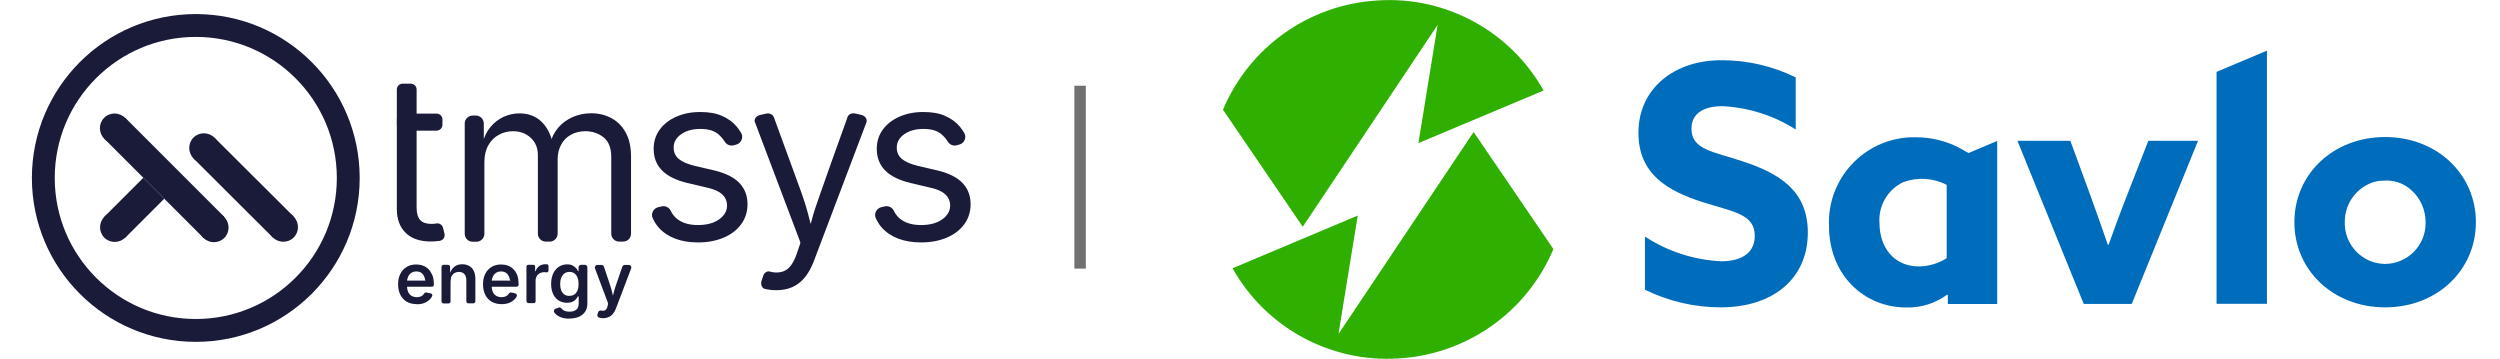 <?xml version="1.0" encoding="UTF-8"?>
<svg id="Warstwa_1" xmlns="http://www.w3.org/2000/svg" version="1.1" viewBox="0 0 218.73 31.39">
  <!-- Generator: Adobe Illustrator 29.6.0, SVG Export Plug-In . SVG Version: 2.1.1 Build 207)  -->
  <defs>
    <style>
      .st0 {
        stroke: #1a1b38;
        stroke-miterlimit: 10;
        stroke-width: 2px;
      }

      .st0, .st1 {
        fill: none;
      }

      .st2 {
        fill: #006cbc;
      }

      .st3 {
        fill: #1a1b38;
      }

      .st4 {
        fill: #2faf00;
      }

      .st1 {
        stroke: #707070;
      }
    </style>
  </defs>
  <g id="Group_196">
    <g id="logo_z_niebieskimi_literami_Obszar_roboczy_1">
      <path id="Path_1" class="st2" d="M143.91,20.69c1.99,1.31,4.31,2.06,6.69,2.17,1.68,0,2.93-.67,2.93-2.23,0-1.94-1.97-2.11-4.67-2.98-2.9-.95-5.51-2.38-5.51-6.03,0-3.91,3.19-6.4,7.36-6.35,2.22.01,4.41.52,6.4,1.5v4.56c-1.93-1.23-4.14-1.93-6.42-2.04-1.56,0-2.7.58-2.7,1.97,0,1.86,1.94,2,4.46,2.85,3.16,1.04,5.72,2.53,5.72,6.23,0,4.09-3.1,6.55-7.62,6.55-2.3,0-4.57-.53-6.63-1.54v-4.67h0Z"/>
      <path id="Path_2" class="st2" d="M170.36,25.78c-1.04.76-2.3,1.16-3.59,1.12-3.65,0-6.75-2.81-6.75-7.16-.15-4.12,3.06-7.58,7.18-7.73.15,0,.29,0,.44,0,1.3,0,2.58.31,3.74.9l.85.48,2.51-1.06v14.27h-4.32v-.78l-.07-.04ZM170.33,16.18c-1.18-.62-2.57-.7-3.82-.24-1.36.65-2.18,2.07-2.07,3.57,0,2.11,1.25,3.8,3.45,3.8.86-.01,1.7-.26,2.43-.72v-6.41Z"/>
      <path id="Path_3" class="st2" d="M176.5,12.32h4.64l1.68,4.58c.55,1.5,1.1,3.08,1.6,4.52h.06c.52-1.45,1.12-3.08,1.71-4.56l1.77-4.54h4.35l-5.8,14.27h-4.2l-5.8-14.27Z"/>
      <path id="Path_4" class="st2" d="M193.93,6.29l4.41-1.86v22.15h-4.41V6.29Z"/>
      <path id="Path_5" class="st2" d="M208.68,11.99c4.54,0,7.94,3.25,7.94,7.45s-3.39,7.45-7.94,7.45-7.94-3.25-7.94-7.45,3.39-7.45,7.94-7.45ZM208.68,23.09c1.96-.01,3.55-1.61,3.54-3.58,0-.02,0-.05,0-.07,0-1.07-.45-2.1-1.25-2.81h0c-.68-.62-1.59-.91-2.5-.82-.37,0-.73.08-1.07.22-1.38.57-2.27,1.92-2.25,3.41-.05,1.96,1.5,3.6,3.46,3.65.02,0,.05,0,.07,0Z"/>
      <path id="Path_6" class="st4" d="M125.78,2.18l-1.68,10.34,10.95-4.6C132.14,2.72,126.49-.35,120.54.04c-5.97.34-11.22,4.05-13.54,9.56l6.98,10.24,11.8-17.66Z"/>
      <path id="Path_7" class="st4" d="M117.11,29.2l1.68-10.34-10.95,4.61c2.91,5.2,8.56,8.27,14.51,7.89,5.98-.34,11.24-4.05,13.56-9.57l-6.98-10.24-11.81,17.65Z"/>
    </g>
    <line id="Line_159" class="st1" x1="94.5" y1="7.5" x2="94.5" y2="23.5"/>
  </g>
  <g>
    <path class="st3" d="M38.71,10.45v.47c0,.28-.23.51-.51.51h-2.98c-.28,0-.51-.23-.51-.51v-.47c0-.28.23-.51.51-.51h2.98c.28,0,.51.23.51.51ZM35.22,7.32h.72c.28,0,.51.23.51.51v10.32c0,.5.1.86.31,1.1.21.23.54.34,1.01.34.11,0,.25-.01.42-.04h0c.26-.04.51.12.57.38l.13.52c.07.29-.12.57-.41.62-.03,0-.06,0-.08.01-.23.03-.45.05-.68.05-.95,0-1.69-.24-2.21-.74s-.79-1.2-.79-2.09V7.83c0-.28.23-.51.51-.51h0Z"/>
    <path class="st3" d="M40.66,20.44v-9.63c0-.39.31-.7.7-.7h.27c.38,0,.7.31.7.7v1.78s-.13,0-.13,0c.15-.6.39-1.1.72-1.49.33-.39.71-.68,1.15-.88.44-.2.89-.3,1.37-.3.8,0,1.45.25,1.95.74s.82,1.14.97,1.95h-.24c.13-.55.37-1.03.72-1.44s.77-.71,1.27-.93c.5-.22,1.04-.33,1.62-.33.64,0,1.22.14,1.75.42s.95.7,1.26,1.26c.31.56.47,1.26.47,2.11v6.74c0,.39-.31.7-.7.7h-.33c-.39,0-.7-.31-.7-.7v-6.69c0-.81-.23-1.39-.68-1.74s-.98-.53-1.58-.53c-.49,0-.92.11-1.29.32s-.65.5-.84.87c-.2.37-.3.79-.3,1.26v6.51c0,.39-.31.7-.7.7h-.33c-.39,0-.7-.31-.7-.7v-6.86c0-.63-.21-1.14-.62-1.52-.41-.38-.93-.58-1.56-.58-.44,0-.85.1-1.23.31-.38.2-.69.51-.92.91-.23.4-.35.9-.35,1.48v6.27c0,.39-.31.7-.7.7h-.32c-.39,0-.7-.31-.7-.7h0Z"/>
    <path class="st3" d="M61.08,21.21c-.76,0-1.43-.11-2.01-.33-.58-.22-1.07-.55-1.45-.98-.21-.24-.38-.52-.52-.82-.17-.39.07-.85.48-.95l.3-.07c.31-.08.65.07.79.36.17.36.41.64.72.84.44.29,1,.43,1.67.43.78,0,1.4-.17,1.86-.5s.69-.73.69-1.2c0-.39-.14-.71-.41-.97-.27-.26-.68-.45-1.24-.58l-1.82-.43c-.99-.24-1.73-.6-2.22-1.1-.49-.5-.73-1.13-.73-1.9,0-.63.18-1.19.53-1.67.35-.48.84-.86,1.45-1.13.61-.27,1.3-.41,2.09-.41s1.39.11,1.91.34.95.53,1.28.93c.15.18.28.37.4.57.22.39,0,.9-.44,1.01l-.22.06c-.29.08-.61-.04-.77-.3-.14-.23-.33-.45-.55-.65-.36-.32-.89-.48-1.6-.48-.67,0-1.23.15-1.67.46s-.66.69-.66,1.17c0,.41.15.75.45,1s.77.45,1.42.61l1.68.39c.99.24,1.73.6,2.2,1.1.48.5.71,1.12.71,1.87,0,.64-.18,1.22-.54,1.72-.36.5-.87.9-1.52,1.18s-1.4.43-2.26.43h0Z"/>
    <path class="st3" d="M80.6,21.21c-.76,0-1.43-.11-2.01-.33-.58-.22-1.07-.55-1.45-.98-.21-.24-.38-.52-.52-.82-.17-.39.07-.85.48-.95l.3-.07c.31-.08.65.07.79.36.17.36.41.64.72.84.44.29,1,.43,1.67.43.78,0,1.4-.17,1.86-.5s.69-.73.69-1.2c0-.39-.14-.71-.41-.97-.27-.26-.68-.45-1.24-.58l-1.82-.43c-.99-.24-1.73-.6-2.22-1.1-.49-.5-.73-1.13-.73-1.9,0-.63.18-1.19.53-1.67.35-.48.84-.86,1.45-1.13.61-.27,1.3-.41,2.09-.41s1.39.11,1.91.34.95.53,1.28.93c.15.18.28.37.4.57.22.39,0,.9-.44,1.01l-.22.06c-.29.08-.61-.04-.77-.3-.14-.23-.33-.45-.55-.65-.36-.32-.89-.48-1.6-.48-.67,0-1.23.15-1.67.46s-.66.69-.66,1.17c0,.41.15.75.45,1s.77.45,1.42.61l1.68.39c.99.24,1.73.6,2.2,1.1.48.5.71,1.12.71,1.87,0,.64-.18,1.22-.54,1.72-.36.5-.87.9-1.52,1.18s-1.4.43-2.26.43h0Z"/>
    <g>
      <path class="st3" d="M66.88,25.25c-.13-.03-.2-.17-.16-.29l.44-1.05.19-.15c.37.1.63.1.93.05s.57-.19.8-.44.45-.64.63-1.17l.3-.88c.02-.05.02-.11,0-.16l-3.97-10.5s.07-.25.23-.25l1.14-.17c.1,0,.28-.04.31.05l2.36,6.46c.25.68.46,1.35.63,2.01.14.56.29,1.1.45,1.63.04.15-.07.3-.23.3h0c-.16,0-.27-.15-.23-.3.16-.53.31-1.08.46-1.64.17-.67,2.97-8.44,2.97-8.44.03-.09.12-.15.22-.15,0,0,1.48.34,1.47.51l-4.62,12.19c-.22.58-.49,1.06-.8,1.43-.31.37-.67.65-1.08.83-.41.18-.87.27-1.39.27-.31,0-.58-.02-.81-.07-.1-.02-.18-.04-.26-.06h0Z"/>
      <path class="st3" d="M66.03,10.66c-.06-.26.15-.53.47-.6l.53-.12c.32-.07.62.09.68.35"/>
      <path class="st3" d="M74.14,10.28c.06-.26.36-.42.68-.35l.53.12c.32.07.53.34.47.6"/>
      <path class="st3" d="M66.89,25.25c-.23-.07-.35-.36-.27-.64l.15-.47c.09-.28.35-.45.58-.38"/>
    </g>
  </g>
  <g>
    <g>
      <g>
        <rect class="st3" x="13.08" y="9.43" width="2.59" height="12.25" transform="translate(-6.79 14.72) rotate(-45)"/>
        <ellipse class="st3" cx="18.7" cy="19.89" rx="1.29" ry="1.31" transform="translate(-8.59 19.05) rotate(-45)"/>
        <ellipse class="st3" cx="10.04" cy="11.23" rx="1.29" ry="1.31" transform="translate(-5 10.39) rotate(-45)"/>
      </g>
      <g>
        <rect class="st3" x="9.35" y="16.88" width="4.81" height="2.59" transform="translate(-9.41 13.63) rotate(-45)"/>
        <ellipse class="st3" cx="10.06" cy="19.87" rx="1.31" ry="1.29" transform="translate(-11.11 12.93) rotate(-45)"/>
      </g>
    </g>
    <g>
      <polygon class="st3" points="18.77 12.05 16.94 13.87 23.86 20.77 25.69 18.94 18.77 12.05"/>
      <ellipse class="st3" cx="24.77" cy="19.85" rx="1.29" ry="1.31" transform="translate(-6.78 23.33) rotate(-45)"/>
      <ellipse class="st3" cx="17.85" cy="12.96" rx="1.29" ry="1.31" transform="translate(-3.93 16.42) rotate(-45)"/>
    </g>
  </g>
  <g>
    <path class="st3" d="M36.47,26.61c-.34,0-.63-.07-.88-.21-.24-.14-.43-.34-.56-.6-.13-.26-.2-.57-.2-.92s.06-.65.19-.91.31-.46.55-.61c.24-.15.52-.22.84-.22.21,0,.4.03.59.1s.35.17.49.31.24.32.34.53c.11.24.13.63.13.84,0,.09-.08.17-.17.17h-2.42c-.09,0-.17-.08-.17-.17v-.2c0-.09.08-.17.17-.17h2.2l-.15.06c-.1.04-.22-.02-.23-.13-.01-.1-.04-.19-.07-.27-.06-.14-.14-.26-.26-.34s-.26-.12-.43-.12-.32.04-.44.12-.21.19-.28.33c-.06.13-.1.29-.1.45v.37c0,.21.04.39.11.54s.17.26.3.33c.13.07.28.11.45.11.11,0,.22-.02.31-.05.09-.03.17-.08.24-.15.04-.04.07-.08.1-.13.04-.06.11-.1.18-.08l.39.08c.11.02.17.14.12.24-.05.1-.12.2-.2.28-.13.13-.29.24-.49.32-.2.08-.42.11-.67.11h0Z"/>
    <path class="st3" d="M39.42,24.57v1.8c0,.1-.08.18-.18.18h-.43c-.1,0-.18-.08-.18-.18v-3.02c0-.1.08-.18.18-.18h.39c.1,0,.17.08.18.17v.66s-.05,0-.05,0c.1-.29.23-.51.42-.66s.41-.22.69-.22c.23,0,.43.05.61.15.17.1.31.24.4.43s.14.42.14.69v1.97c0,.1-.08.18-.18.18h-.43c-.1,0-.18-.08-.18-.18v-1.85c0-.23-.06-.4-.17-.53-.12-.13-.28-.19-.48-.19-.14,0-.26.03-.37.09s-.19.15-.26.26c-.06.11-.09.25-.09.42h0Z"/>
    <path class="st3" d="M43.9,26.61c-.34,0-.63-.07-.88-.21-.24-.14-.43-.34-.56-.6-.13-.26-.2-.57-.2-.92s.06-.65.19-.91.31-.46.55-.61c.24-.15.52-.22.84-.22.21,0,.4.03.59.1s.35.17.49.31.25.32.34.53c.08.2.11.57.12.8,0,.12-.09.21-.21.21h-2.34c-.11,0-.21-.09-.21-.21v-.12c0-.11.09-.21.21-.21h2.16l-.11.05c-.12.05-.25-.03-.28-.16-.01-.08-.04-.16-.07-.23-.06-.14-.14-.26-.26-.34s-.26-.12-.43-.12-.32.04-.44.12-.21.19-.28.33c-.06.13-.1.29-.1.45v.37c0,.21.04.39.11.54s.17.26.3.33c.13.07.28.11.45.11.11,0,.22-.02.31-.05.09-.03.17-.08.24-.15.03-.03.06-.07.09-.11.05-.07.13-.12.22-.1l.32.07c.14.03.21.18.14.3-.05.08-.1.15-.17.22-.13.13-.29.24-.49.32-.2.08-.42.11-.67.11h0Z"/>
    <path class="st3" d="M46.06,26.39v-3.07c0-.08.07-.15.15-.15h.46c.08,0,.15.07.15.15v.41h.04c.06-.2.17-.34.32-.45.15-.11.32-.16.52-.16.02,0,.09,0,.15,0,.08,0,.14.07.14.15v.41c0,.09-.08.16-.17.15-.08,0-.17-.02-.2-.02-.14,0-.27.03-.39.09-.11.06-.21.15-.27.26s-.1.23-.1.38v1.83c0,.08-.07.15-.15.15h-.48c-.08,0-.15-.07-.15-.15h0Z"/>
    <path class="st3" d="M49.83,27.88c-.27,0-.5-.03-.7-.1s-.36-.16-.49-.28c-.05-.05-.1-.1-.14-.16-.09-.11-.03-.28.11-.33l.27-.1c.09-.03.19,0,.24.07.02.02.04.04.06.07.06.07.15.12.25.16s.24.06.4.06c.24,0,.44-.06.58-.17.15-.11.22-.29.22-.53v-.64h-.07c-.04.08-.1.16-.17.25-.07.09-.17.16-.3.22s-.29.09-.48.09c-.26,0-.49-.06-.7-.18s-.38-.3-.5-.55c-.12-.24-.19-.55-.19-.91s.06-.68.19-.94c.12-.25.29-.45.5-.58s.45-.2.7-.2c.2,0,.36.03.49.1.13.07.23.15.31.24s.13.18.17.26h.04v-.34c0-.12.1-.22.22-.22h.33c.12,0,.22.1.22.22v3.16c0,.3-.07.55-.21.74-.14.2-.32.34-.56.44s-.51.14-.81.14h0ZM49.83,25.88c.17,0,.32-.04.43-.12s.21-.2.27-.35c.06-.15.09-.34.09-.56s-.03-.4-.09-.56-.15-.28-.27-.37c-.12-.09-.26-.13-.44-.13s-.33.05-.45.14c-.12.09-.21.22-.27.38-.06.16-.09.34-.09.55s.03.39.09.54.15.27.27.36c.12.09.27.13.44.13h0Z"/>
    <path class="st3" d="M52.28,27.5l.05-.17c.03-.11.14-.18.25-.16.09.01.18.02.22.02.09-.01.17-.05.23-.12.06-.07.11-.17.13-.29l.03-.15s0-.09,0-.13l-1.13-3.01c-.06-.15.05-.31.21-.31h.35c.1,0,.18.06.22.15l.56,1.68c.07.22.13.43.18.65s.1.44.15.66h-.21c.05-.23.11-.45.16-.66s.12-.43.19-.65l.58-1.68c.03-.09.12-.15.22-.15h.34c.16,0,.27.16.21.31l-1.33,3.5c-.07.18-.15.33-.26.46-.1.13-.23.23-.38.29-.15.07-.33.1-.53.1-.06,0-.17-.02-.28-.04-.13-.03-.21-.16-.17-.29h0Z"/>
  </g>
  <circle class="st0" cx="17.13" cy="15.57" r="13.34"/>
</svg>